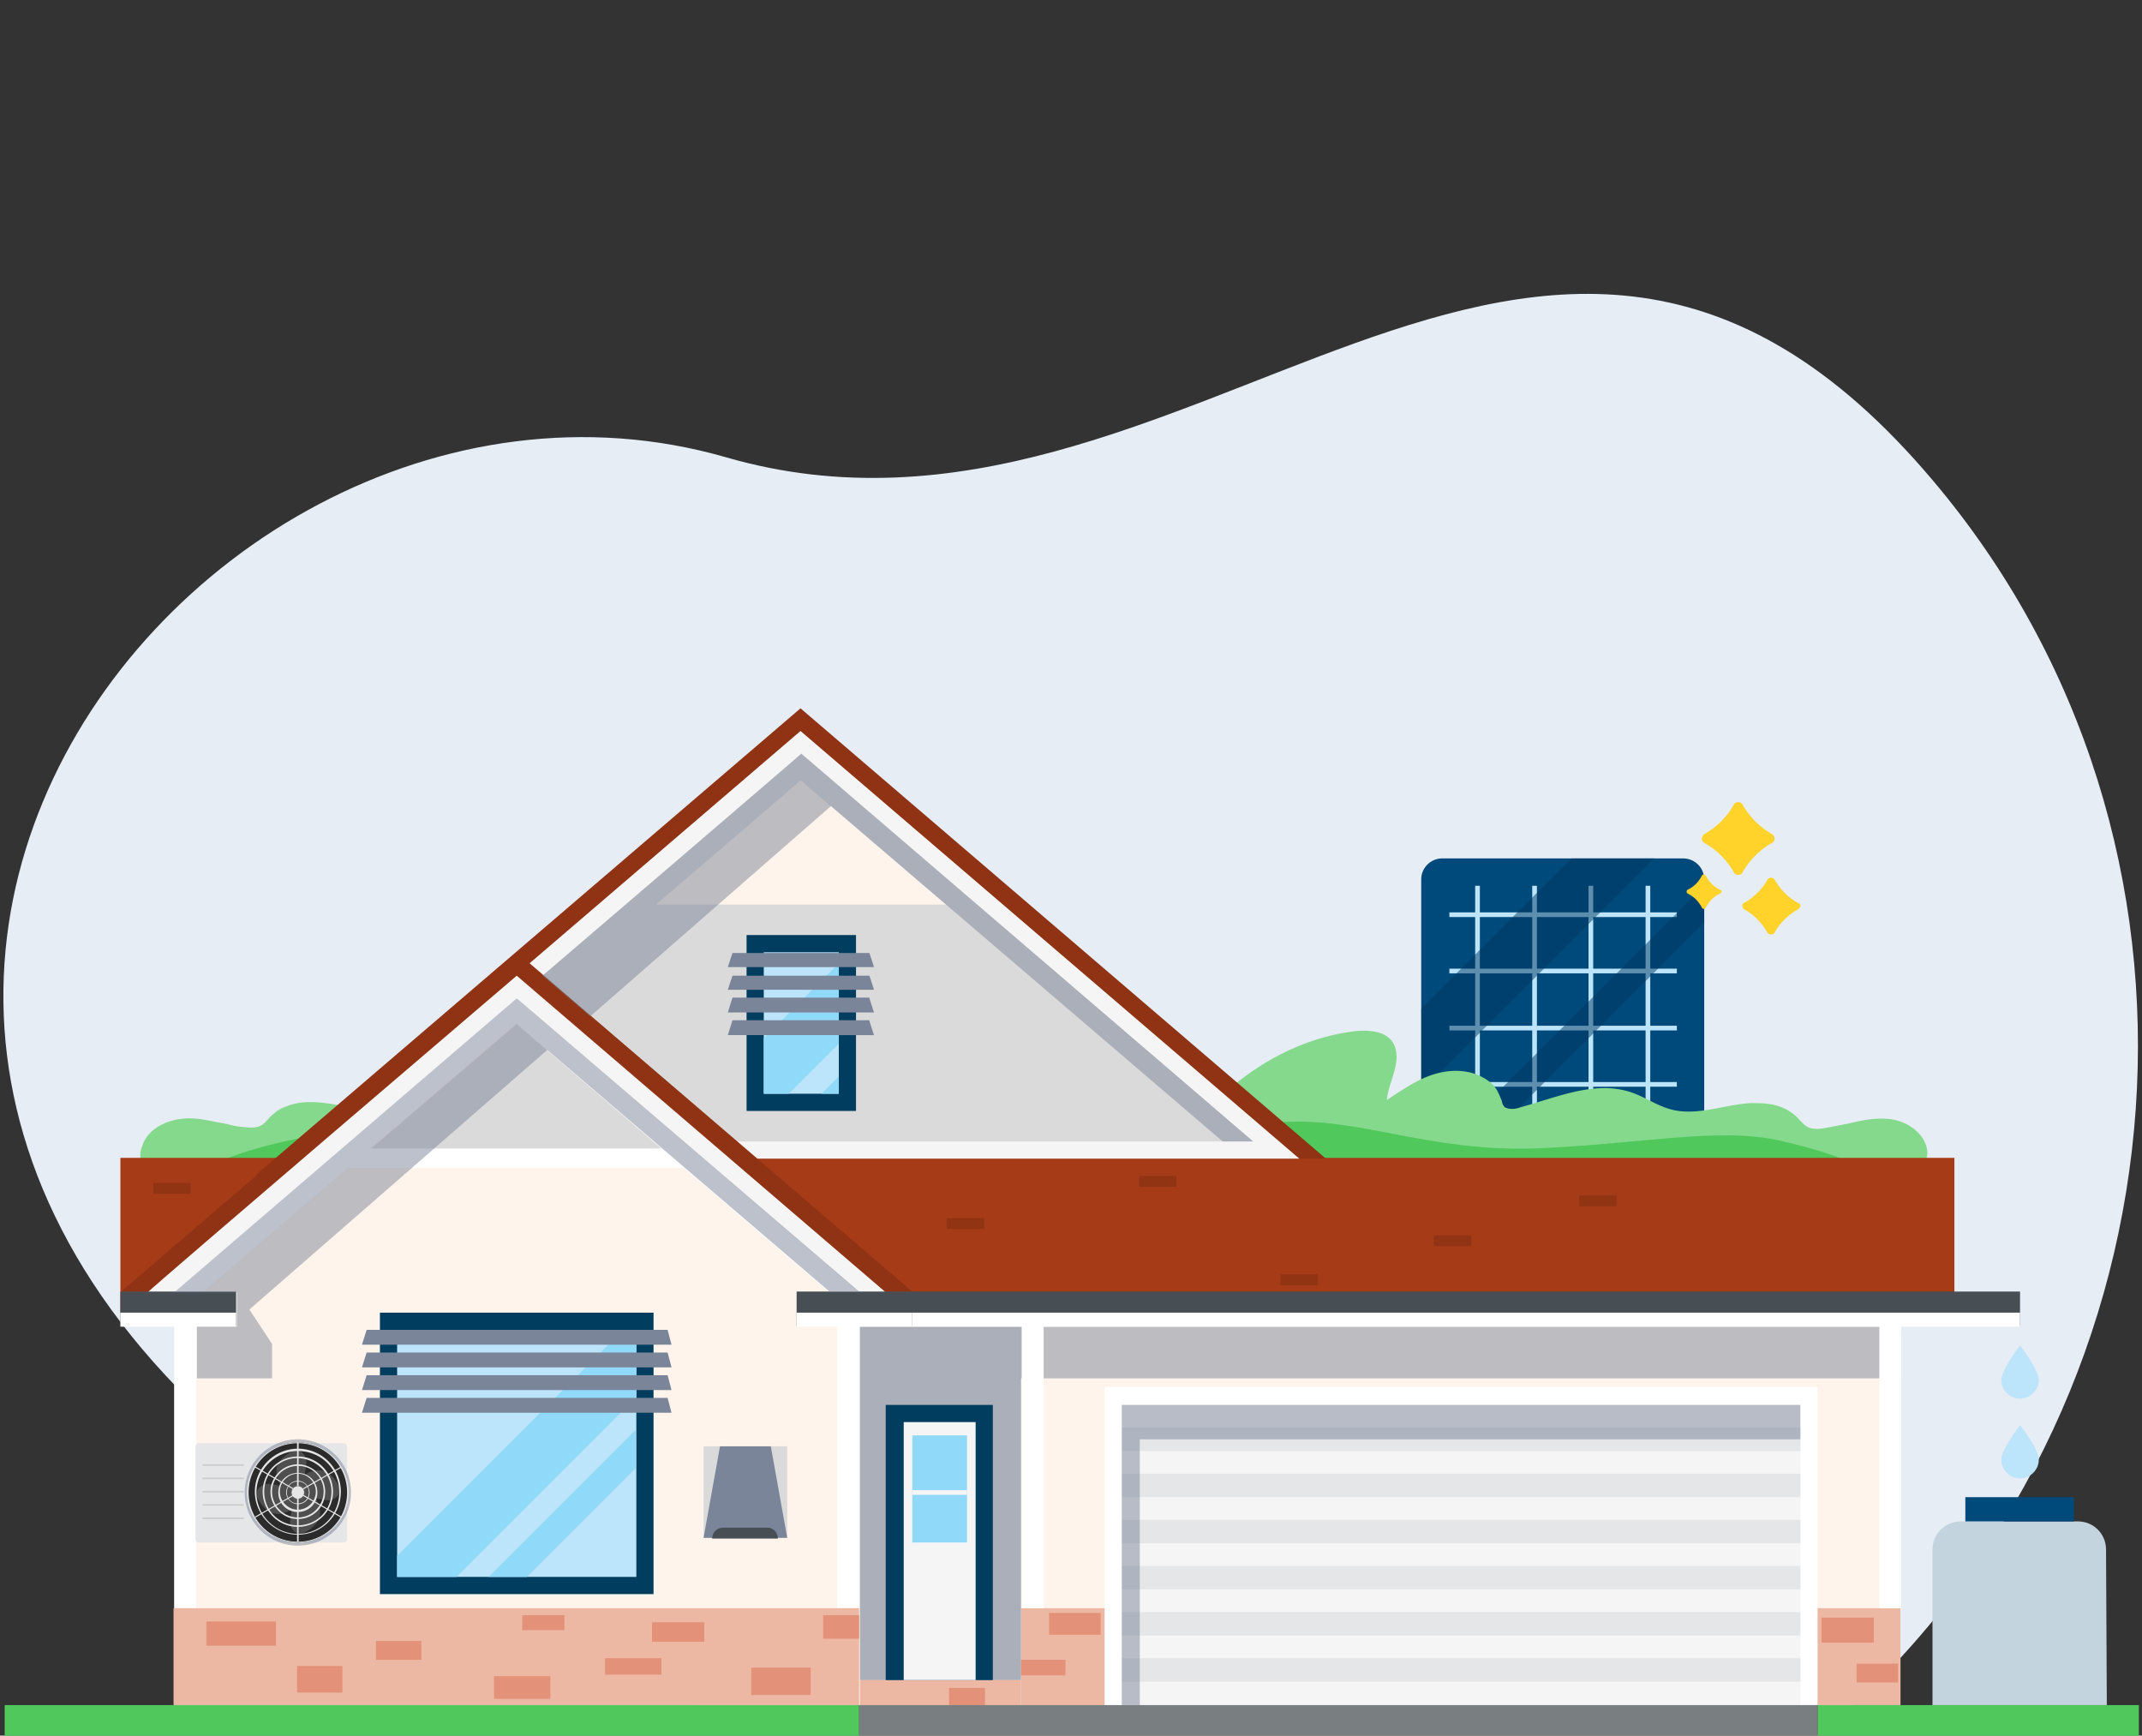 <svg xmlns="http://www.w3.org/2000/svg" width="274" height="222" xmlns:v="https://vecta.io/nano"><rect width="100%" height="100%" fill="#333333" stroke="none"/><style><![CDATA[.L{opacity:.5}.M{fill:#7a8599}.N{fill:#f5f5f5}.O{fill:#bce4fa}.P{enable-background:new}.Q{fill:#dadada}.R{fill:#50c85b}.S{fill:#edb8a3}.T{fill:#474f55}.U{fill:#013d5e}.V{fill:#91d9f9}]]></style><path d="M237.1 218.1h-148l-24-11.4c-123.9-59.4-44.3-169 27.8-148.2 59.3 17.1 103.7-57 154.3 2.9 39.2 46.3 33.5 116-10.1 156.7h0z" fill="#e6edf5"/><path d="M184.5 109.8h30.8a2.69 2.69 0 0 1 2.7 2.7v30.8a2.69 2.69 0 0 1-2.7 2.7h-30.8a2.69 2.69 0 0 1-2.7-2.7v-30.8a2.69 2.69 0 0 1 2.7-2.7z" fill="#00497b"/><g class="O"><path d="M188.7 113.3h.6v29.1h-.6v-29.1zm7.3 0h.6v29.1h-.6v-29.1zm7.2 0h.6v29.1h-.6v-29.1zm7.3 0h.6v29.1h-.6v-29.1z"/><path d="M185.4 116.7h29.1v.6h-29.1v-.6zm0 7.2h29.1v.6h-29.1v-.6zm0 7.3h29.1v.6h-29.1v-.6zm0 7.2h29.1v.6h-29.1v-.6z"/></g><path d="M181.8 139.6l29.8-29.8H201L181.8 129v10.6zm8.2 6.4l28-28v-4.7L185.3 146h4.7 0z" fill="#003862" class="L P"/><path d="M226.7 107.8a9.91 9.91 0 0 0-3.8 3.8c-.2.4-.9.4-1.1 0a9.91 9.91 0 0 0-3.8-3.8c-.4-.2-.4-.8 0-1.1a9.91 9.91 0 0 0 3.8-3.8c.2-.4.9-.4 1.1 0a9.91 9.91 0 0 0 3.8 3.8c.4.3.4.9 0 1.1zm-6.7 6.5c-.8.4-1.4 1-1.8 1.8-.1.2-.4.2-.5 0-.4-.8-1-1.4-1.8-1.8-.2-.1-.2-.4 0-.5.8-.4 1.4-1 1.8-1.8.1-.2.4-.2.5 0 .4.8 1 1.4 1.8 1.8.3.1.3.4 0 .5zm10 2c-1.2.7-2.3 1.7-3 3-.2.3-.7.3-.9 0-.7-1.2-1.7-2.3-3-3-.3-.2-.3-.7 0-.8 1.2-.7 2.3-1.7 3-3 .2-.3.7-.3.9 0 .7 1.2 1.7 2.3 3 3 .4.1.4.6 0 .8z" fill="#ffd32a"/><path d="M246.4 146.6c-.6-2.1-3-3.4-5.1-3.5-1.6-.1-3.2.2-4.8.6l-2.6.5c-1 .2-2.1.4-2.9-.2-.6-.4-1-1.1-1.6-1.5-.5-.4-1-.7-1.6-.9-1.2-.5-2.6-.5-3.9-.5-3.5.2-7.1 1.8-10.5.7-1.6-.5-2.9-1.4-4.5-2-1.4-.5-2.9-.7-4.4-.6-3.4.2-6.6 1.5-9.9 2.4-.6.2-1 .3-1.6.2-.5-.1-.6-.2-.8-.6l-.1-.4c-.2-.5-.4-1-.7-1.5-.6-.9-1.6-1.5-2.6-1.9-2.6-.9-5.3-.3-7.7 1-1.3.7-2.5 1.5-3.7 2.3.2-2.2 1.7-4.4 1.1-6.6s-3.2-2.4-5.2-2.2c-5.6.7-10.7 3.1-15.1 6.6-2.4 1.9-4.8 4-7.7 5.2.2-.8-.3-1.6-1-1.9-1-.5-2.1-.1-3 .4-2.4 1.5-4.3 3.8-5.6 6.2l-1.7-.3c-.8-.1-1.8-.5-2.6-.4-.7.1-1.2.7-1.2 1.4-.1 1 .6 1.6 1.4 2 1.4.5 3.2.3 4.7.4l3.2.3.4.1 1.8.2c5.6.8 11.1 1.9 16.6 2.3 4.3.4 8.5.1 12.8-.4 1.4.2 2.9.5 4.3.7a325.57 325.57 0 0 0 13.8 1.8c2.3.3 4.5.6 6.8.7 2.1.1 4.2-.2 6.3-.6l13.4-2.8c2.8-.6 6.1-1.1 8.1-3.2h0 .1l11.3-.7 2.8-.2c.6-.1 1.5 0 2.1-.4 1.3-.5 1.4-1.8 1.1-2.7h0z" fill="#85d98c"/><path d="M145 149.2s9.7-5.2 19.4-5.7 18.4 3.8 31.8 3.4c13.4-.5 23.6-2.8 31.5-1s9.9 3.3 9.9 3.3H145h0z" class="R"/><path d="M18.8 149.3c.6.3 1.5.3 2.1.4l2.8.2c3.8.3 7.6.5 11.3.7h.2 0c2.1 2.1 5.4 2.6 8.1 3.2l13.4 2.8c2.1.4 4.2.7 6.3.6 2.3-.1 4.5-.4 6.8-.7a325.57 325.57 0 0 0 13.8-1.8c1.4-.2 2.9-.4 4.3-.7 4.2.5 8.5.7 12.8.4 5.6-.4 11.1-1.6 16.7-2.3l1.8-.2.4-.1 3.2-.3c1.5-.1 3.2.1 4.7-.4.9-.3 1.5-1 1.4-2-.1-.7-.5-1.4-1.2-1.4-.8 0-1.8.3-2.6.4l-1.7.3c-1.3-2.4-3.2-4.8-5.6-6.2-.9-.5-2-.9-3-.5-.7.4-1.2 1.2-1 1.9-2.9-1.2-5.3-3.3-7.7-5.2-4.4-3.5-9.5-5.9-15.1-6.6-2-.2-4.6-.1-5.2 2.2-.6 2.2.9 4.4 1.1 6.6-1.2-.8-2.4-1.6-3.7-2.3-2.4-1.2-5.1-1.9-7.7-1-1 .4-2 1-2.6 1.9-.3.4-.5.9-.7 1.5 0 .1-.1.4-.1.4-.2.5-.2.5-.8.6s-1 0-1.6-.2c-3.3-.9-6.5-2.2-9.8-2.4-1.5-.1-3 .1-4.3.6-1.5.6-2.9 1.5-4.5 2-3.5 1.1-7-.5-10.5-.7-1.3-.1-2.7 0-3.9.5-.6.2-1.2.5-1.6.9-.6.4-1 1.1-1.6 1.5-.8.5-1.9.3-2.9.2-.9-.1-1.7-.4-2.5-.5-1.6-.3-3.2-.7-4.8-.5-2.1.2-4.5 1.4-5.1 3.5-.4.9-.4 2.2.6 2.7h0z" fill="#85d98c"/><path d="M119.5 149.2s-9.7-5.2-19.4-5.7-18.4 3.8-31.8 3.4c-13.4-.5-23.6-2.8-31.5-1s-9.9 3.3-9.9 3.3h92.6 0z" class="R"/><path d="M130.6 165.2h112.5V218H130.6v-52.8z" fill="#fff4eb"/><path d="M130.6,205.7h112.5v12.4H130.6V205.7z" class="S"/><path d="M109.9 165.2h20.7V218h-20.7v-52.8z" class="Q"/><path d="M243.2 176.3H130.6v38.6h-20.7v-38.6h-3.6l-4.4-6.6h141.2l.1 6.6h0z" class="L M P"/><path d="M109.9 214.9h20.7v3.2h-20.7v-3.2z" class="S"/><path d="M143.5,179.7h86.8v38.4h-86.8V179.7z" class="T"/><path d="M250,148.1h-58.4H15.4v19.8H250V148.1z" fill="#a63b17"/><path d="M82.9 148.2h86.7l-67.2-57.6-69.8 59.8h50.2v-2.2z" fill="#8f3314"/><path d="M166.2 148.2l-63.8-54.7-63.8 54.7h127.6z" class="N"/><path d="M44.7,146h115.6l-57.8-49.6L44.7,146z" class="Q"/><path d="M83.9 115.7H121l-18.6-15.9c.1 0-18.5 15.9-18.5 15.9zm-17.8 12l-43.8 37.6v52.8H110v-52.9l-43.9-37.5z" fill="#fff4eb"/><g fill="#fff"><path d="M66.9 126.9l1.6 1.9-44.8 38.4-1.6-1.9 44.8-38.4z"/><path d="M44.4,149.4v-2.5H88v2.5H44.4z"/><path d="M110 165.4l-1.6 1.9-44.8-38.4 1.6-1.9 44.8 38.4z"/></g><g class="L"><path d="M168.6 164.4h-4.8V163h4.8v1.4zm19.6-5h-4.8V158h4.8v1.4zm-37.7-7.6h-4.8v-1.4h4.8v1.4zm-126.1.9h-4.8v-1.4h4.8v1.4zm101.5 4.5h-4.8v-1.4h4.8v1.4zm81-2.9H202v-1.4h4.8v1.4z" fill="#7b2d12"/></g><path d="M232.5 177.4v40.7h-91.2v-40.7h91.2zM25.1 206.5h-2.8v-41.3h2.8v41.3z" fill="#fff"/><path d="M127 214.9h-13.7v-35.2H127v35.2z" class="U"/><path d="M124.8 181.9v33h-9.2v-33h9.2z" class="N"/><path d="M123.7 183.6v13.7h-7v-13.7h7z" class="V"/><path d="M116.7 190.6h7v.6h-7v-.6z" class="N"/><path d="M109.9 206.5h-2.8v-41.3h2.8v41.3zm23.6-.8h-2.8v-36.1h2.8v36.1zm109.7 0h-2.8v-36.1h2.8v36.1z" fill="#fff"/><path d="M109.9 218.1H22.2v-12.4h87.7v12.4z" class="S"/><path d="M26.4 207.4h8.9v3.1h-8.9v-3.1zm69.7 5.9h7.6v3.5h-7.6v-3.5zm38.1-7h6.6v2.8h-6.6v-2.8zm98.8.6h6.7v3.2H233v-3.2zm4.5 5.9h5.3v2.4h-5.3v-2.4zm-106.9-.5h5.7v2h-5.7v-2zm-25.3-5.7h4.6v3h-4.6v-3zm16.1 9.3h4.6v2.2h-4.6v-2.2zM38 213.1h5.8v3.4H38v-3.4zm25.2 1.3h7.2v2.9h-7.2v-2.9zm14.2-2.3h7.2v2.1h-7.2v-2.1zm6-4.6h6.7v2.5h-6.7v-2.5zm-16.6-.9h5.4v1.9h-5.4v-1.9zm-18.7 3.3h5.8v2.4h-5.8v-2.4z" fill="#e39178"/><path d="M109.9 165.2l-43.8-37.6-43.8 37.6h-6.8l50.6-43.4 50.6 43.4h-6.8z" fill="#8f3314"/><path d="M66.1 124.8l47.2 40.5h-3.4l-43.8-37.6-43.8 37.6h-3.4c-.1-.1 47.2-40.5 47.2-40.5z" class="N"/><path d="M47.5,146.9h37.1L66.1,131L47.5,146.9z" class="Q"/><path d="M83.6 167.9v36h-35v-36h35z" class="U"/><path d="M81.4 201.7H50.8v-31.6h30.6v31.6z" class="O"/><path d="M81.4 178.7v-8.6h-1.7L50.8 199v2.7h7.6l23-23zm-14 23l13.9-13.9v-4.9l-18.8 18.8h4.9 0z" class="V"/><path d="M101.9 165.2h156.5v4.4H101.9v-4.4zm-86.5 0h14.8v4.4H15.4v-4.4z" class="T"/><path d="M101.9 167.9h14.8v1.8h-14.8v-1.8zm-86.5 0h14.8v1.8H15.4v-1.8z" fill="#fff"/><path d="M230.3 218.1h-86.8v-38.4h86.8v38.4z" class="N"/><path d="M230.3 185.6h-86.8v-3h86.8v3zm0 5.9h-86.8v-3h86.8v3zm0 5.9h-86.8v-3h86.8v3zm0 5.9h-86.8v-3h86.8v3zm0 5.9h-86.8v-3h86.8v3zm0 5.9h-86.8v-3h86.8v3z" fill="#e5e6e8"/><path d="M145.8 184.1h84.5v-4.4h-86.8v38.4h2.3v-34h0zm-79.7-56.4l-43.8 37.6h8v4.4h-5.1v6.6h9.6v-4.4l-2.9-4.4L70 134.3l36.1 30.9h3.8l-43.8-37.5zm3.3-2.9l6.1 5.2 30.8-26.9 50.1 42.9h3.9l-57.8-49.6c0 .1-33.1 28.4-33.1 28.4z" class="L M P"/><path d="M.6 218.1h109.3v3.9H.6v-3.9zm231.9 0h41.1v3.9h-41.1v-3.9z" class="R"/><path d="M109.9 218.1h122.6v3.9H109.9v-3.9z" fill="#797e80"/><path d="M109.5 142.1h-14v-22.5h14v22.5z" class="U"/><path d="M107.3 121.8v18.1h-9.6v-18.1h9.6z" class="O"/><path d="M107.3 123.2l-9.6 9.6v7.1h3.2l6.4-6.4v-10.3zm0 16.7v-2.2l-2.2 2.2h2.2z" class="V"/><path d="M85.9 172H46.3l.6-1.9h38.5l.5 1.9zm0 2.9H46.3l.6-1.9h38.5l.5 1.9zm0 2.9H46.3l.6-1.9h38.5l.5 1.9zm0 2.9H46.3l.6-1.9h38.5l.5 1.9zm25.9-57H93.1l.6-1.8h17.5c0-.1.6 1.8.6 1.8zm0 2.9H93.1l.6-1.8h17.5c0-.1.6 1.8.6 1.8zm0 2.9H93.1l.6-1.9h17.5c0 .1.6 1.9.6 1.9zm0 2.9H93.1l.6-1.9h17.5c0 .1.6 1.9.6 1.9z" class="M"/><path d="M25.4 184.6H44c.2 0 .4.2.4.4v11.9c0 .2-.2.4-.4.4H25.4c-.2 0-.4-.2-.4-.4V185c.1-.3.2-.4.4-.4z" fill="#e5e6e8"/><circle cx="38.1" cy="190.9" r="6.8" class="L M P"/><circle cx="38.1" cy="190.9" r="6.4" fill="#2b2b2b"/><g fill="#4f4f4f"><path d="M37 191.3s-3.9-3.4.3-5.6c1.1-.6 1.9.5 1.9 1.3s-.5 2.9-.5 2.9l-1.7 1.4h0z"/><path d="M38.6 192s-3.4 3.9-5.6-.3c-.6-1.1.5-1.9 1.3-1.9s2.9.6 2.9.6l1.4 1.6z"/><path d="M39.3 190.4s3.9 3.4-.3 5.6c-1.1.6-1.9-.5-1.9-1.3s.5-2.9.5-2.9l1.7-1.4h0z"/><path d="M37.7 189.7s3.4-3.9 5.6.3c.6 1.1-.5 1.9-1.3 1.9s-2.9-.6-2.9-.6l-1.4-1.6z"/></g><path d="M39.1 190.9c0 .5-.4 1-1 1a.94.94 0 0 1-1-1c0-.5.4-1 1-1a.94.94 0 0 1 1 1z" fill="#595959"/><path d="M38.7 190.9a.65.65 0 0 1-.6.6.65.65 0 0 1-.6-.6.65.65 0 0 1 .6-.6c.3 0 .6.2.6.6z" fill="#8f8f8f"/><g fill="#e6e6e6"><circle cx="38.1" cy="190.9" r=".8"/><path d="M38 184.5h.2v5.6H38v-5.6zm0 7.1h.2v5.6H38v-5.6z"/><path d="M38.1 184.6c-3.5 0-6.3 2.8-6.3 6.3s2.8 6.3 6.3 6.3 6.3-2.8 6.3-6.3-2.8-6.3-6.3-6.3zm0 12.7c-3.6 0-6.5-2.9-6.5-6.4s2.9-6.4 6.5-6.4 6.5 2.9 6.5 6.4-2.9 6.4-6.5 6.4zm0-11.7a5.34 5.34 0 0 0-5.3 5.3 5.34 5.34 0 0 0 5.3 5.3 5.34 5.34 0 0 0 5.3-5.3c0-3-2.3-5.3-5.3-5.3zm0 10.7c-3 0-5.5-2.5-5.5-5.5s2.5-5.5 5.5-5.5 5.5 2.4 5.5 5.5-2.5 5.5-5.5 5.5zm0-9.8c-2.4 0-4.3 1.9-4.3 4.3s1.9 4.3 4.3 4.3 4.3-1.9 4.3-4.3c0-2.3-1.9-4.2-4.3-4.3zm0 8.8a4.48 4.48 0 1 1 0-9 4.48 4.48 0 1 1 0 9zm0-7.8a3.33 3.33 0 0 0-3.3 3.3 3.33 3.33 0 0 0 3.3 3.3 3.33 3.33 0 0 0 3.3-3.3c0-1.8-1.4-3.3-3.3-3.3zm0 6.8c-1.9 0-3.5-1.6-3.5-3.5s1.6-3.5 3.5-3.5 3.5 1.6 3.5 3.5-1.5 3.5-3.5 3.5zm0-5.8c-1.3 0-2.3 1.1-2.3 2.3s1 2.3 2.3 2.3 2.3-1.1 2.3-2.3-1-2.3-2.3-2.3zm0 4.9c-1.4 0-2.5-1.1-2.5-2.5s1.1-2.5 2.5-2.5 2.5 1.1 2.5 2.5-1.1 2.5-2.5 2.5zm0-3.9c-.8 0-1.4.6-1.4 1.4s.6 1.4 1.4 1.4 1.4-.6 1.4-1.4-.6-1.4-1.4-1.4zm0 2.9a1.54 1.54 0 0 1-1.5-1.5 1.54 1.54 0 0 1 1.5-1.5 1.54 1.54 0 0 1 1.5 1.5 1.47 1.47 0 0 1-1.5 1.5z"/><path d="M32.6 187.7l.1-.1 4.9 2.8-.1.1-4.9-2.8zm0 6.3l4.9-2.8.1.1-4.9 2.8-.1-.1zm6.1-2.7l.1-.1 4.9 2.8-.1.1-4.9-2.8zm0-.9l4.9-2.8.1.1-4.9 2.8-.1-.1z"/></g><path d="M25.9 187.3h5.3v.2h-5.3v-.2zm0 1.7h5.3v.2h-5.3v-.2zm0 1.7h5.3v.2h-5.3v-.2zm0 1.7h5.3v.2h-5.3v-.2zm0 1.7h5.3v.2h-5.3v-.2z" fill="#ccc"/><path d="M90,185h10.7v11.7H90V185z" class="Q"/><path d="M100.7 196.7H90l2.1-11.7h6.5l2.1 11.7z" class="M"/><path d="M92.5 195.4h5.7c.7 0 1.3.6 1.3 1.4h-8.4c0-.8.6-1.4 1.4-1.4z" class="T"/><path d="M269.5 218.1h-22.3v-19.9c0-2 1.6-3.6 3.6-3.6h15c2 0 3.6 1.6 3.6 3.6l.1 19.9h0z" fill="#c4d4de"/><path d="M251.4 191.5h13.9v3.1h-13.9v-3.1z" fill="#00497b"/><path d="M260.8 176.5c0 1.3-1.1 2.4-2.4 2.4s-2.4-1.1-2.4-2.4 2.4-4.4 2.4-4.4 2.4 3.1 2.4 4.4zm0 10.2c0 1.3-1.1 2.4-2.4 2.4s-2.4-1.1-2.4-2.4 2.4-4.4 2.4-4.4 2.4 3 2.4 4.4z" class="O"/><path d="M116.7 167.9h141.7v1.8H116.7v-1.8z" fill="#fff"/></svg>